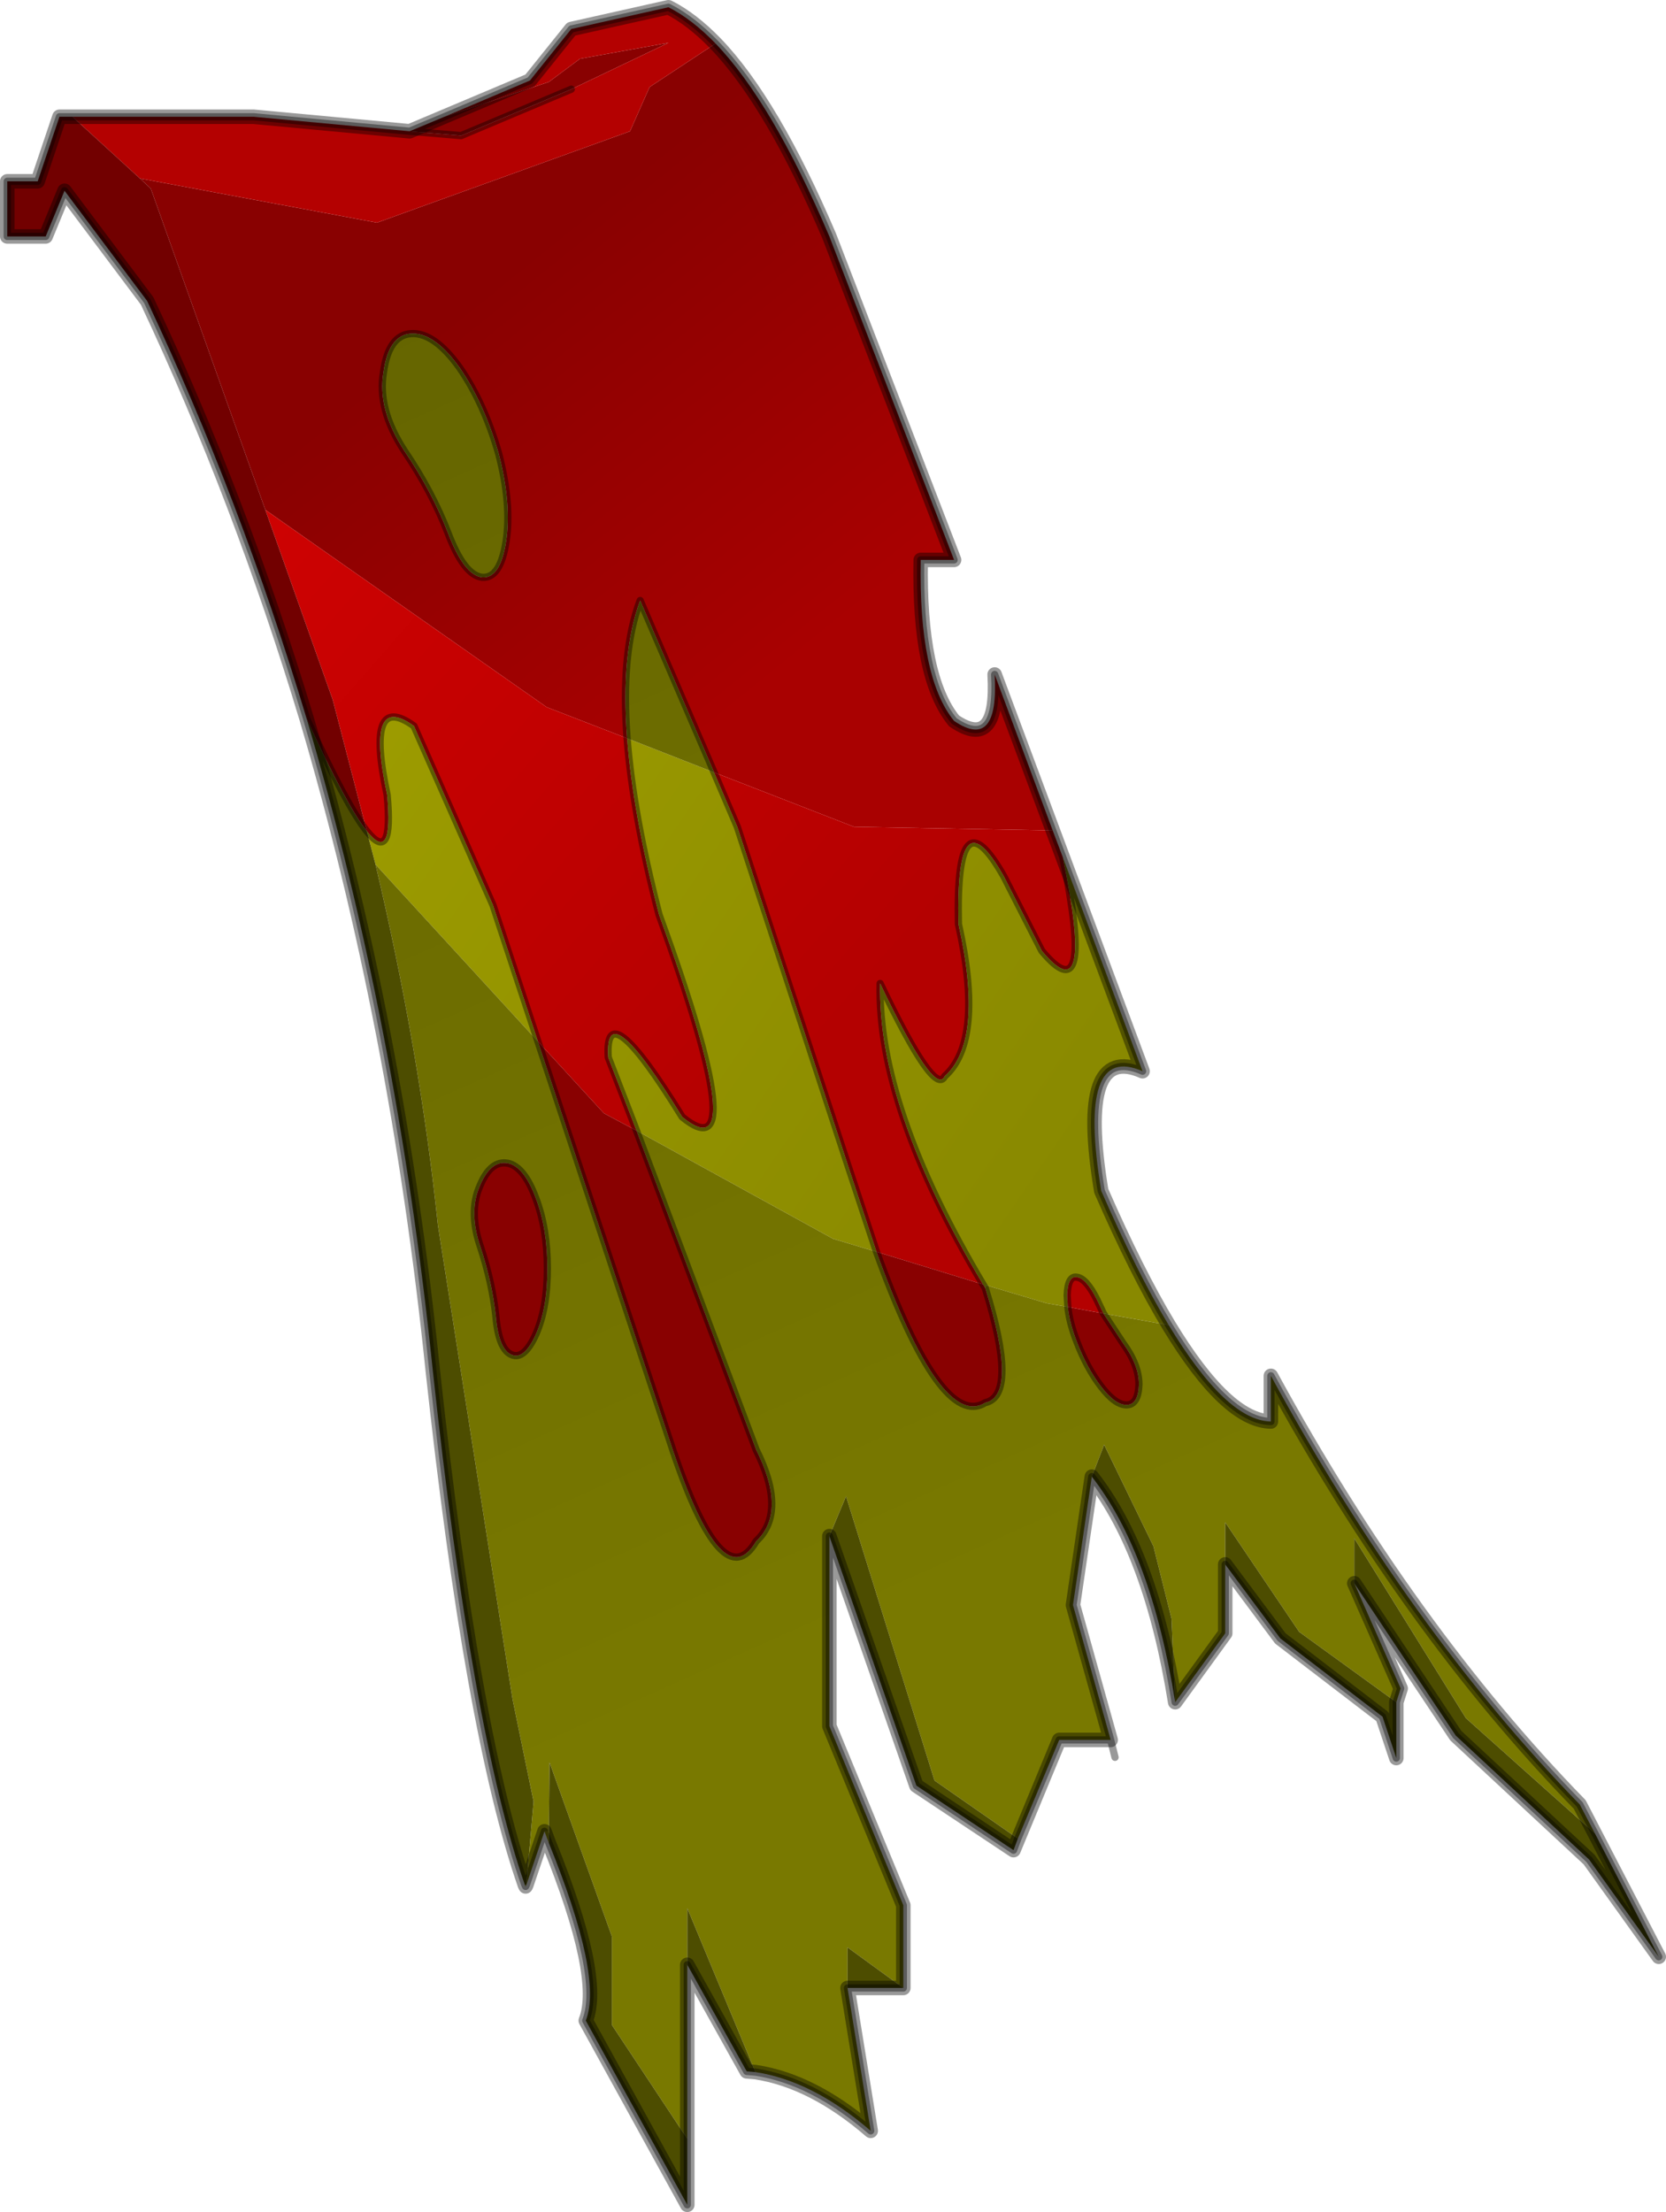 <?xml version="1.0"?>
<svg xmlns="http://www.w3.org/2000/svg" xmlns:xlink="http://www.w3.org/1999/xlink" width="114.9px" height="152.5px"><g transform="matrix(1, 0, 0, 1, -217.5, -123.7)"><use xlink:href="#object-0" width="114.9" height="152.5" transform="matrix(1, 0, 0, 1, 217.5, 123.7)"/></g><defs><g transform="matrix(1, 0, 0, 1, 57.45, 76.25)" id="object-0"><use xlink:href="#object-1" width="114.9" height="152.5" transform="matrix(1, 0, 0, 1, -57.45, -76.25)"/></g><g transform="matrix(1, 0, 0, 1, 57.45, 76.25)" id="object-1"><path fill-rule="evenodd" fill="url(#gradient-La393447cef567e640d442b4c97eb09e7)" stroke="none" d="M-8.1 -73.25Q-4.2 -69.2 -0.25 -59.95L8.35 -37.65L6.05 -37.65Q5.9 -29.55 8.35 -26.55Q11.45 -24.45 11.15 -29.75L15.15 -19L1.45 -19.25L-8.2 -23L-13.3 -34.85Q-14.65 -31.25 -14.2 -25.35L-19.75 -27.5L-39.15 -41.1L-47.05 -63.25L-47.8 -63.95L-31.45 -60.9L-14 -67.2L-12.65 -70.25L-8.1 -73.25M-25.75 -50.9Q-27.5 -53.35 -29.1 -53.25Q-30.65 -53.15 -31 -50.6Q-31.45 -48.05 -29.55 -45.15Q-27.65 -42.35 -26.55 -39.5Q-25.45 -36.6 -24.2 -36.45Q-22.95 -36.35 -22.55 -38.9Q-22.15 -41.45 -23.05 -44.95Q-24.05 -48.45 -25.75 -50.9"/><path fill-rule="evenodd" fill="url(#gradient-L695de347a7a571c89b8f58c33f67313a)" stroke="none" d="M15.15 -19L15.85 -17.15Q18.1 -6.25 14.4 -10.7L11.8 -15.8Q8.45 -21.75 8.65 -12.55Q10.45 -4.5 7.7 -2.05Q7 -0.6 3.25 -8.45Q3.05 0.05 10.35 12.3L3 10.05L1 4L-6.6 -19.25L-8.2 -23L1.45 -19.25L15.15 -19M-39.15 -41.1L-19.75 -27.5L-14.2 -25.35Q-13.8 -20.15 -12 -13.2Q-5.45 4.8 -10.4 0.75Q-15.8 -8 -15.5 -3.35L-13.55 1.7L-15.8 0.5L-20.35 -4.45L-23.45 -13.85L-28.9 -26.2Q-32.3 -28.65 -30.75 -21.45Q-30.3 -16.65 -32.15 -18.95L-34.5 -28L-39.15 -41.1"/><path fill-rule="evenodd" fill="url(#gradient-L127cba61bb2e9f88473fe06a284520b8)" stroke="none" d="M15.85 -17.15L21.35 -2.4Q16.8 -4.4 18.5 5.85Q20.95 11.45 23.15 15.1L18.65 14.3L18.2 13.35Q17.45 11.85 16.8 11.8Q16.2 11.7 16.15 13.05L16.2 13.85L14.75 13.6L10.55 12.35L10.5 12.55L10.35 12.3Q3.05 0.05 3.25 -8.45Q7 -0.6 7.7 -2.05Q10.45 -4.5 8.65 -12.55Q8.45 -21.75 11.8 -15.8L14.4 -10.7Q18.1 -6.25 15.85 -17.15M-14.2 -25.35L-8.2 -23L-6.6 -19.25L1 4L3 10.05L0 9.15L-13.55 1.7L-15.5 -3.35Q-15.8 -8 -10.4 0.75Q-5.45 4.8 -12 -13.2Q-13.8 -20.15 -14.2 -25.35M-32.15 -18.95Q-30.3 -16.65 -30.75 -21.45Q-32.3 -28.65 -28.9 -26.2L-23.45 -13.85L-20.35 -4.45L-31.55 -16.65L-32.15 -18.95"/><path fill-rule="evenodd" fill="url(#gradient-Ld3bfe9f1565d4d38e650734483bd306a)" stroke="none" d="M23.15 15.1Q27.15 21.7 30.2 21.75L30.2 18.6Q39.75 36.1 51.5 48.15L52.55 50.15L43.65 42.2L35.95 29.8L35.95 32.9L39.15 40.15L38.85 41.1L32.15 36.25L27.05 28.7L27.05 31.6L27.05 36.35L23.6 41.1L23.35 35.35L22.1 30.35L18.7 23.35L17.85 25.55L16.55 34.4L19.15 43.7L15.6 43.7L12.75 50.5L7 46.5L0.9 26.9L-0.25 29.65L-0.25 42.75L4.85 55.1L4.85 60.8L1 58L1 60.8L2.6 70.65Q-1.4 67.2 -5.35 66.6L-10.05 55.3L-10.05 59.2L-10.05 71.2L-15.25 63.35L-15.25 57.25L-19.55 45.25L-19.6 50L-19.9 50L-21.15 53.7L-20.65 47.95L-22.1 40.9L-27.25 8.2Q-28.5 -3.75 -31.55 -16.65L-20.35 -4.45L-11.05 23.7Q-7.6 33.95 -5.3 30Q-3.15 28 -5.3 23.7L-13.55 1.7L0 9.15L3 10.05Q7.45 22.35 10.5 20.45Q12.8 19.95 10.5 12.55L10.55 12.35L14.75 13.6L16.2 13.85Q16.3 14.9 16.8 16.2Q17.5 18.05 18.5 19.35Q19.5 20.65 20.3 20.6Q21.05 20.55 21.1 19.2Q21.1 17.85 20 16.35L18.65 14.3L23.15 15.1M-25.75 -50.9Q-24.05 -48.45 -23.05 -44.95Q-22.15 -41.45 -22.55 -38.9Q-22.95 -36.35 -24.2 -36.45Q-25.45 -36.6 -26.55 -39.5Q-27.65 -42.35 -29.55 -45.15Q-31.45 -48.05 -31 -50.6Q-30.65 -53.15 -29.1 -53.25Q-27.5 -53.35 -25.75 -50.9M-14.2 -25.35Q-14.65 -31.25 -13.3 -34.85L-8.2 -23L-14.2 -25.35M-20.5 6.35Q-21.3 4.2 -22.4 3.95Q-23.6 3.7 -24.35 5.5Q-25.15 7.3 -24.3 9.75Q-23.5 12.2 -23.25 14.5Q-23.05 16.8 -22.15 17.15Q-21.3 17.5 -20.5 15.75Q-19.7 13.95 -19.7 11.2Q-19.7 8.45 -20.5 6.35"/><path fill-rule="evenodd" fill="#4d4d00" stroke="none" d="M52.55 50.15L56.95 58.65L52.15 51.95L42.95 43.4L35.95 32.9L35.95 29.8L43.65 42.2L52.55 50.15M38.85 41.1L38.85 44.95L37.9 42.1L30.85 36.7L27.05 31.6L27.05 28.7L32.15 36.25L38.85 41.1M23.6 41.1Q21.95 30.8 17.85 25.55L18.7 23.35L22.1 30.35L23.35 35.35L23.6 41.1M-32.15 -18.95L-31.55 -16.65Q-28.5 -3.75 -27.25 8.2L-22.1 40.9L-20.65 47.95L-21.15 53.7L-21.25 53.7Q-24.9 43.2 -27.6 18.25Q-30.05 -5.55 -36.3 -26.7Q-33.55 -20.7 -32.15 -18.95M-19.6 50L-19.55 45.25L-15.25 57.25L-15.25 63.35L-10.05 71.2L-10.05 75.75L-17.05 63.05Q-15.85 60.05 -19.6 50.8L-19.6 50M-10.05 59.2L-10.05 55.3L-5.35 66.6L-5.95 66.55L-10.05 59.2M1 60.8L1 58L4.85 60.8L1 60.8M-0.25 29.65L0.9 26.9L7 46.5L12.75 50.5L12.45 51.3L5.75 46.85L-0.25 29.65"/><path fill-rule="evenodd" fill="#890101" stroke="none" d="M-18.05 -70.1L-25.65 -66.9L-29.2 -67.2L-26.8 -68.2L-19.6 -70.6L-17.45 -72.2L-11.35 -73.3L-18.05 -70.1M-20.35 -4.45L-15.8 0.5L-13.55 1.7L-5.3 23.7Q-3.15 28 -5.3 30Q-7.6 33.95 -11.05 23.7L-20.35 -4.45M-20.5 6.35Q-19.7 8.45 -19.7 11.2Q-19.7 13.95 -20.5 15.75Q-21.3 17.5 -22.15 17.15Q-23.05 16.8 -23.25 14.5Q-23.5 12.2 -24.3 9.75Q-25.15 7.3 -24.35 5.5Q-23.6 3.7 -22.4 3.95Q-21.3 4.2 -20.5 6.35M18.65 14.3L20 16.35Q21.1 17.85 21.1 19.2Q21.05 20.55 20.3 20.6Q19.5 20.65 18.5 19.35Q17.5 18.05 16.8 16.2Q16.3 14.9 16.2 13.85L18.65 14.3M10.5 12.55Q12.8 19.95 10.5 20.45Q7.45 22.35 3 10.05L10.35 12.3L10.5 12.55"/><path fill-rule="evenodd" fill="#b40101" stroke="none" d="M-29.2 -67.2L-25.65 -66.9L-18.05 -70.1L-11.35 -73.3L-17.45 -72.2L-19.6 -70.6L-26.8 -68.2L-20.9 -70.7L-18.05 -74.25L-11.35 -75.75Q-9.75 -74.95 -8.1 -73.25L-12.65 -70.25L-14 -67.2L-31.45 -60.9L-47.8 -63.95L-52.45 -68.2L-39.95 -68.2L-29.2 -67.2M16.2 13.85L16.15 13.05Q16.2 11.7 16.8 11.8Q17.45 11.85 18.2 13.35L18.65 14.3L16.2 13.85"/><path fill-rule="evenodd" fill="#720000" stroke="none" d="M-52.45 -68.2L-47.8 -63.95L-47.05 -63.25L-39.15 -41.1L-34.5 -28L-32.15 -18.95Q-33.55 -20.7 -36.3 -26.7Q-40.85 -41.8 -47.3 -55.5L-53 -63.1L-54.3 -59.95L-56.95 -59.95L-56.95 -63.75L-54.85 -63.75L-53.35 -68.2L-52.45 -68.2"/><path fill-rule="evenodd" fill="#9b9b00" stroke="none" d="M-19.9 50L-19.6 50L-19.6 50.8L-19.9 50M-21.25 53.7L-21.15 53.7L-21.2 53.8L-21.25 53.7"/><path fill="none" stroke="#000000" stroke-opacity="0.4" stroke-width="0.5" stroke-linecap="round" stroke-linejoin="round" d="M-8.1 -73.25Q-4.2 -69.2 -0.25 -59.95L8.35 -37.65L6.05 -37.65Q5.9 -29.55 8.35 -26.55Q11.45 -24.45 11.15 -29.75L15.15 -19L15.85 -17.15L21.35 -2.4Q16.8 -4.4 18.5 5.85Q20.95 11.45 23.15 15.1Q27.15 21.7 30.2 21.75L30.2 18.6Q39.75 36.1 51.5 48.15L52.55 50.15L56.95 58.65L52.15 51.95L42.95 43.4L35.95 32.9L39.15 40.15L38.85 41.1L38.85 44.95L37.9 42.1L30.85 36.7L27.05 31.6L27.05 36.35L23.6 41.1Q21.95 30.8 17.85 25.55L16.55 34.4L19.15 43.7L19.45 44.9M10.35 12.3Q3.05 0.05 3.25 -8.45Q7 -0.6 7.7 -2.05Q10.45 -4.5 8.65 -12.55Q8.45 -21.75 11.8 -15.8L14.4 -10.7Q18.1 -6.25 15.85 -17.15M-29.2 -67.2L-25.65 -66.9L-18.05 -70.1M-26.8 -68.2L-29.2 -67.2L-39.95 -68.2L-52.45 -68.2L-53.35 -68.2L-54.85 -63.75L-56.95 -63.75L-56.95 -59.95L-54.3 -59.95L-53 -63.1L-47.3 -55.5Q-40.85 -41.8 -36.3 -26.7Q-33.55 -20.7 -32.15 -18.95Q-30.3 -16.65 -30.75 -21.45Q-32.3 -28.65 -28.9 -26.2L-23.45 -13.85L-20.35 -4.45L-11.05 23.7Q-7.6 33.95 -5.3 30Q-3.15 28 -5.3 23.7L-13.55 1.7L-15.5 -3.35Q-15.8 -8 -10.4 0.75Q-5.45 4.8 -12 -13.2Q-13.8 -20.15 -14.2 -25.35Q-14.65 -31.25 -13.3 -34.85L-8.2 -23L-6.6 -19.25L1 4L3 10.05Q7.45 22.35 10.5 20.45Q12.8 19.95 10.5 12.55L10.35 12.3M-8.1 -73.25Q-9.75 -74.95 -11.35 -75.75L-18.05 -74.25L-20.9 -70.7L-26.8 -68.2M-25.75 -50.9Q-24.05 -48.45 -23.05 -44.95Q-22.15 -41.45 -22.55 -38.9Q-22.95 -36.35 -24.2 -36.45Q-25.45 -36.6 -26.55 -39.5Q-27.65 -42.35 -29.55 -45.15Q-31.45 -48.05 -31 -50.6Q-30.65 -53.15 -29.1 -53.25Q-27.5 -53.35 -25.75 -50.9M-20.5 6.35Q-19.7 8.45 -19.7 11.2Q-19.7 13.95 -20.5 15.75Q-21.3 17.5 -22.15 17.15Q-23.05 16.8 -23.25 14.5Q-23.5 12.2 -24.3 9.75Q-25.15 7.3 -24.35 5.5Q-23.6 3.7 -22.4 3.95Q-21.3 4.2 -20.5 6.35M-21.15 53.7L-19.9 50L-19.6 50.8Q-15.85 60.05 -17.05 63.05L-10.05 75.75L-10.05 71.2L-10.05 59.2L-5.95 66.55L-5.35 66.6Q-1.4 67.2 2.6 70.65L1 60.8L4.85 60.8L4.85 55.1L-0.25 42.75L-0.25 29.65L5.75 46.85L12.45 51.3L12.75 50.5L15.6 43.7L19.15 43.7M-21.25 53.7L-21.2 53.8L-21.15 53.7M-36.3 -26.7Q-30.05 -5.55 -27.6 18.25Q-24.9 43.2 -21.25 53.7M18.65 14.3L20 16.35Q21.1 17.85 21.1 19.2Q21.05 20.55 20.3 20.6Q19.5 20.65 18.5 19.35Q17.5 18.05 16.8 16.2Q16.3 14.9 16.2 13.85L16.15 13.05Q16.2 11.7 16.8 11.8Q17.45 11.85 18.2 13.35L18.65 14.3"/><path fill="none" stroke="#000000" stroke-opacity="0.4" stroke-width="1" stroke-linecap="round" stroke-linejoin="round" d="M11.15 -29.75L21.35 -2.4Q16.8 -4.4 18.5 5.85Q20.95 11.45 23.15 15.1Q27.15 21.7 30.2 21.75L30.2 18.6Q39.75 36.1 51.5 48.15L56.95 58.65L52.15 51.95L42.95 43.4L35.95 32.9L39.15 40.15L38.85 41.1L38.85 44.95L37.9 42.1L30.85 36.7L27.05 31.6L27.05 36.35L23.6 41.1Q21.95 30.8 17.85 25.55L16.55 34.4L19.15 43.7L15.6 43.7L12.45 51.3L5.75 46.85L-0.25 29.65L-0.25 42.75L4.85 55.1L4.85 60.8L1 60.8L2.6 70.65Q-1.4 67.2 -5.35 66.6L-5.95 66.55L-10.05 59.2L-10.05 75.75L-17.05 63.05Q-15.85 60.05 -19.6 50.8L-19.9 50L-21.15 53.7L-21.2 53.8L-21.25 53.7Q-24.9 43.2 -27.6 18.25Q-30.05 -5.55 -36.3 -26.7Q-40.85 -41.8 -47.3 -55.5L-53 -63.1L-54.3 -59.95L-56.95 -59.95L-56.95 -63.75L-54.85 -63.75L-53.35 -68.2L-39.95 -68.2L-29.2 -67.2L-20.9 -70.7L-18.05 -74.25L-11.35 -75.75Q-9.75 -74.95 -8.1 -73.25Q-4.2 -69.2 -0.25 -59.95L8.35 -37.65L6.05 -37.65Q5.9 -29.55 8.35 -26.55Q11.45 -24.45 11.15 -29.75"/></g><linearGradient gradientTransform="matrix(0.013, 0.016, -0.021, 0.017, -12.7, -43.65)" gradientUnits="userSpaceOnUse" spreadMethod="pad" id="gradient-La393447cef567e640d442b4c97eb09e7" x1="-819.2" x2="819.2"><stop offset="0" stop-color="#890101" stop-opacity="1"/><stop offset="0.988" stop-color="#a90101" stop-opacity="1"/></linearGradient><linearGradient gradientTransform="matrix(-0.038, -0.033, 0.014, -0.016, -29.25, -34)" gradientUnits="userSpaceOnUse" spreadMethod="pad" id="gradient-L695de347a7a571c89b8f58c33f67313a" x1="-819.2" x2="819.2"><stop offset="0" stop-color="#b40101" stop-opacity="1"/><stop offset="0.988" stop-color="#db0202" stop-opacity="1"/></linearGradient><linearGradient gradientTransform="matrix(-0.036, -0.025, 0.011, -0.016, -12.65, -17.3)" gradientUnits="userSpaceOnUse" spreadMethod="pad" id="gradient-L127cba61bb2e9f88473fe06a284520b8" x1="-819.2" x2="819.2"><stop offset="0" stop-color="#898900" stop-opacity="1"/><stop offset="0.988" stop-color="#a1a000" stop-opacity="1"/></linearGradient><linearGradient gradientTransform="matrix(-0.026, -0.057, 0.038, -0.017, -13.45, -12.65)" gradientUnits="userSpaceOnUse" spreadMethod="pad" id="gradient-Ld3bfe9f1565d4d38e650734483bd306a" x1="-819.2" x2="819.2"><stop offset="0" stop-color="#797900" stop-opacity="1"/><stop offset="0.988" stop-color="#646400" stop-opacity="1"/></linearGradient></defs></svg>
